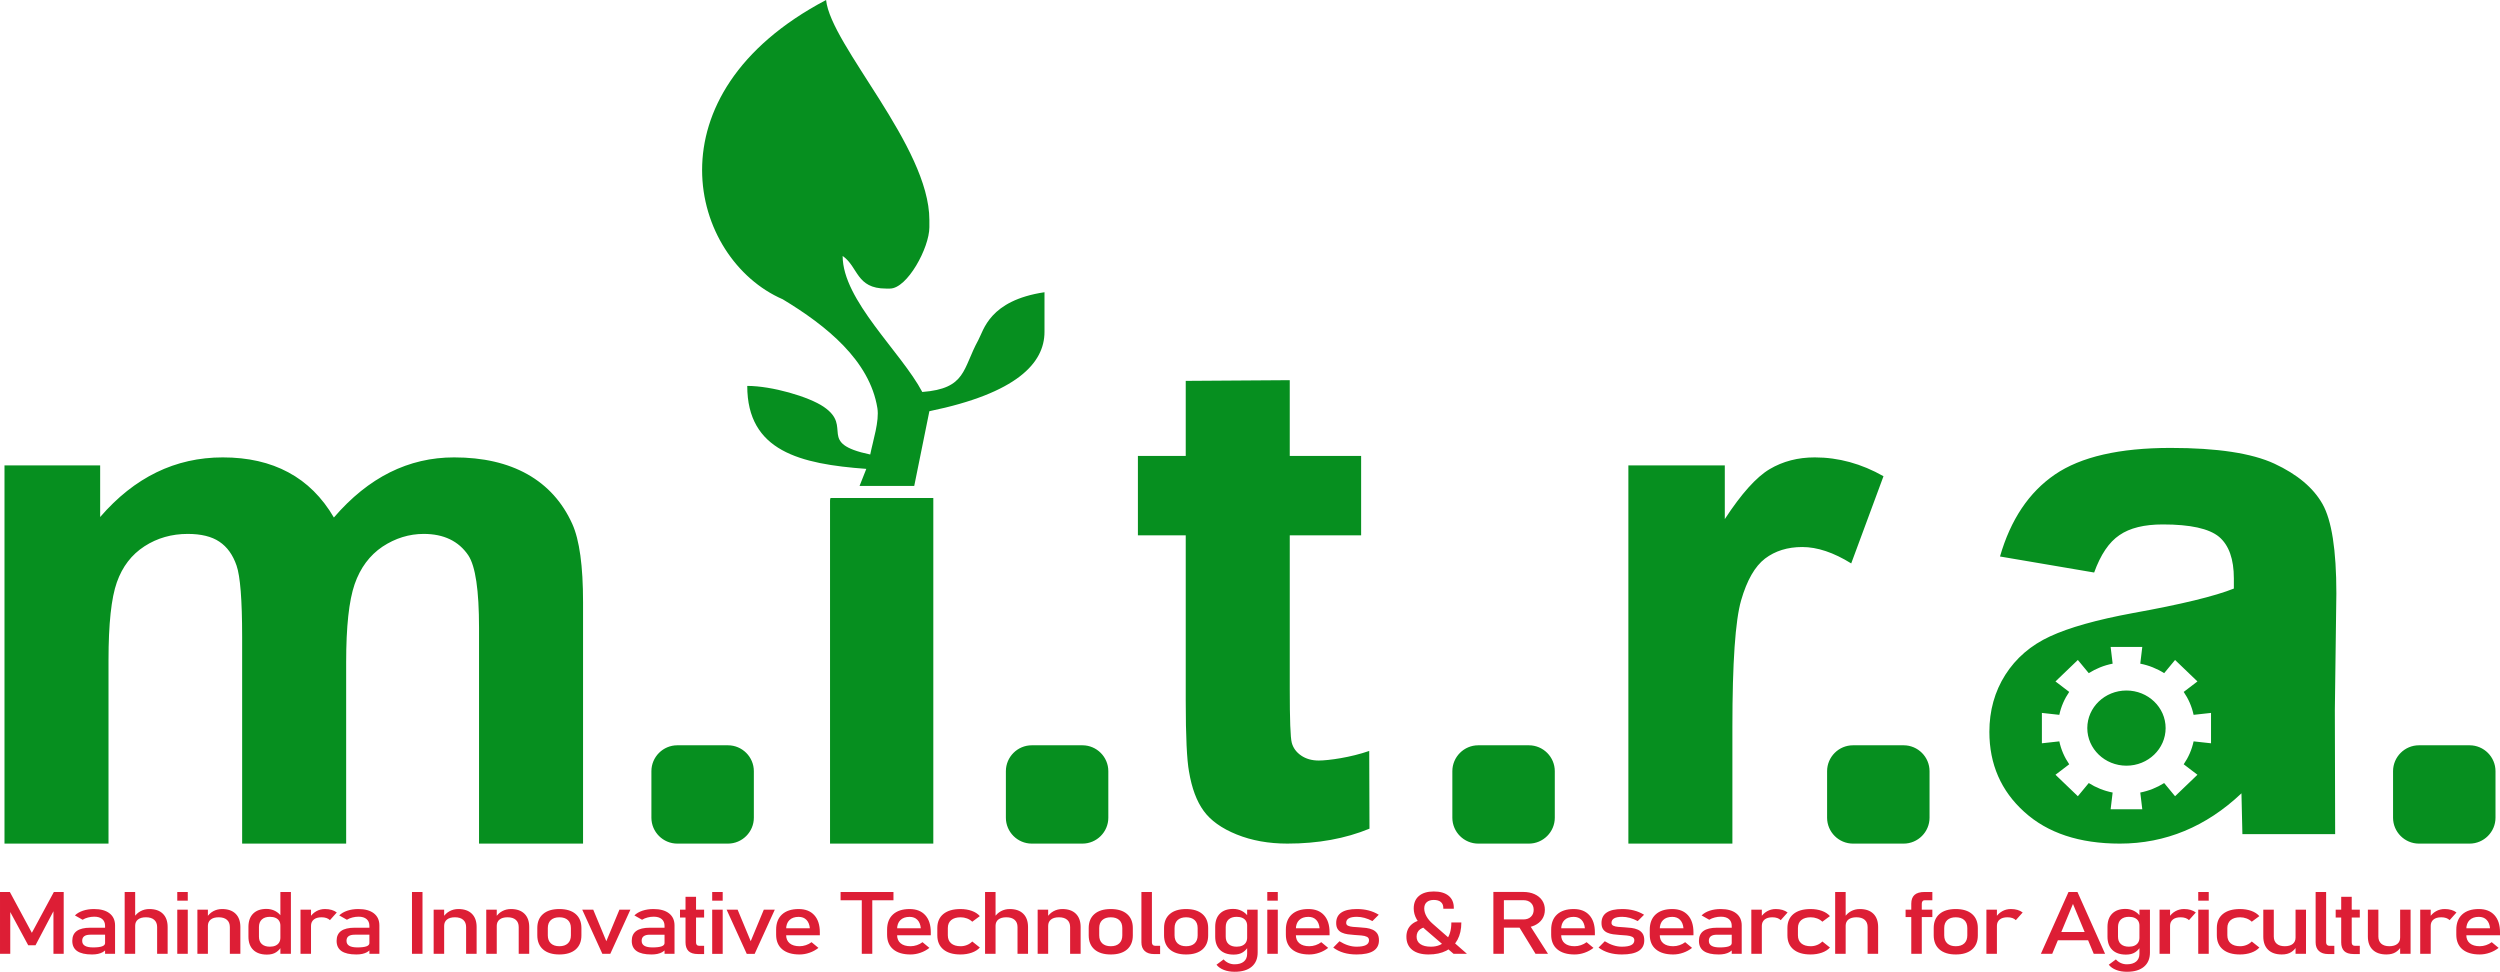 <?xml version="1.0" encoding="UTF-8"?>
<!DOCTYPE svg PUBLIC "-//W3C//DTD SVG 1.1//EN" "http://www.w3.org/Graphics/SVG/1.1/DTD/svg11.dtd">
<!-- Creator: CorelDRAW -->
<svg xmlns="http://www.w3.org/2000/svg" xml:space="preserve" width="528.31mm" height="205.36mm" version="1.1" style="shape-rendering:geometricPrecision; text-rendering:geometricPrecision; image-rendering:optimizeQuality; fill-rule:evenodd; clip-rule:evenodd"
viewBox="0 0 388407.39 150978.25"
 xmlns:xlink="http://www.w3.org/1999/xlink"
 xmlns:xodm="http://www.corel.com/coreldraw/odm/2003">
 <defs>
  <style type="text/css">
   <![CDATA[
    .fil0 {fill:#068F1F}
    .fil1 {fill:#DD1E35;fill-rule:nonzero}
   ]]>
  </style>
 </defs>
 <g id="Layer_x0020_1">
  <path class="fil0" d="M135204.21 70614.79c-8451.87,-1777.17 -2572.28,-4234.09 -7226.6,-7409.15 -2327.68,-1588.52 -8084.49,-3250.71 -11882.03,-3250.71 0,10130.37 8207.27,12134.42 18497.55,12889.9l-1050.22 2654.4 8495.98 0 2352.23 -11613.76c13597.59,-2796.88 17885.43,-7484.8 17885.43,-12324.03l0 -6160.58c-8575.75,1284.96 -9433.56,5896.28 -10289.25,7446.5 -2450.53,4460.02 -1838.41,7522.15 -8697.57,8051.63 -3308.35,-6237.19 -12372.33,-14251.47 -12372.33,-21131.06 2449.5,1701.45 2083.01,5065.15 6736.31,5065.15l613.15 0c2694.17,0 6124.26,-6350.11 6124.26,-9526.2l0 -1133.66c0,-11417.32 -15311.1,-27104.02 -16047.09,-34173.22 -27928.02,14705.3 -21190.69,40221.76 -6736.31,46497.25 6781.37,4089.63 13517.68,9513.4 14708.17,16911.75 324.44,2013.9 -690.93,5067.14 -1111.68,7205.8zm240610.52 45175.46l7871.29 0c2212.4,0 4022.36,1810.11 4022.36,4022.43l0 7230.2c0,2212.4 -1809.96,4022.51 -4022.36,4022.51l-7871.29 0c-2212.4,0 -4022.36,-1810.11 -4022.36,-4022.51l0 -7230.2c0,-2212.33 1809.96,-4022.43 4022.36,-4022.43zm-87928.76 0l7871.36 0c2212.4,0 4022.36,1810.11 4022.36,4022.43l0 7230.2c0,2212.4 -1809.96,4022.51 -4022.36,4022.51l-7871.36 0c-2212.4,0 -4022.36,-1810.11 -4022.36,-4022.51l0 -7230.2c0,-2212.33 1809.96,-4022.43 4022.36,-4022.43zm37467.38 -26841.19l-14627.37 -2490.38c1652.11,-5736.16 4502.88,-9982.01 8532.81,-12736.61 4030.96,-2754.6 10027.23,-4131.9 17970.42,-4131.9 7215.35,0 12602.59,811.43 16141.2,2453.03 3519.2,1641.53 6015.75,3716.37 7450.83,6244.98 1436.12,2528.68 2162.92,7151.83 2162.92,13906.67l-235.48 18114.22 47.13 19284.2 -14410.34 0 -146.38 -6340.33c-2752.47,2604.33 -5701.46,4548.46 -8848.06,5850.11 -3144.47,1301.65 -6487.59,1961.85 -10045.68,1961.85 -6272.62,0 -11226.83,-1641.6 -14844.32,-4924.73 -3617.42,-3264.45 -5426.13,-7415.03 -5426.13,-12434.97 0,-3301.8 825.03,-6263.73 2477.14,-8868.06 1651.08,-2584.63 3952.15,-4584.78 6940.03,-5963.04 2968.47,-1377.3 7255.35,-2584.7 12858.58,-3622.05 7549.06,-1358.63 12799.18,-2641.68 15708.24,-3811.65l0 -1565.95c0,-3019.86 -766.73,-5170.28 -2300.04,-6472.89 -1552.86,-1283.05 -4462.96,-1924.5 -8729.33,-1924.5 -2889.66,0 -5131.32,547.2 -6743.51,1661.16 -1631.6,1094.4 -2929.58,3037.58 -3932.67,5810.85zm-1064.55 24170.62c0,-3225.2 2723.8,-5839.3 6084.27,-5839.3 3360.54,0 6085.37,2614.11 6085.37,5839.3 0,3225.12 -2724.83,5840.26 -6085.37,5840.26 -3360.47,0 -6084.27,-2615.14 -6084.27,-5840.26zm227.25 8535.9c1109.55,702.4 2363.48,1211.3 3710.57,1476.55l-311.21 2597.42 4916.35 0 -311.13 -2597.42c1347.08,-265.26 2600.95,-774.15 3710.57,-1476.55l1695.05 2049.26 3476.19 -3336.14 -2135.21 -1626.9c731.88,-1064.85 1262.1,-2268.28 1538.45,-3561.1l2706.37 298.63 0 -4718.36 -2707.4 298.63c-275.33,-1292.83 -805.55,-2496.26 -1537.42,-3561.18l2135.21 -1626.82 -3476.19 -3336.21 -1695.05 2049.26c-1108.59,-702.4 -2363.48,-1212.25 -3710.57,-1476.48l311.13 -2598.45 -4916.35 0 311.21 2598.45c-1347.08,264.23 -2601.02,774.08 -3710.57,1476.48l-1695.12 -2049.26 -3476.19 3336.21 2134.25 1626.82c-731.88,1064.92 -1262.1,2268.35 -1537.5,3561.18l-2707.4 -298.63 0 4718.36 2707.4 -298.63c275.4,1292.83 806.65,2496.26 1538.53,3561.1l-2135.28 1626.9 3476.19 3336.14 1695.12 -2049.26zm-55365.45 9409.08l-16160.83 0 0 -58757.02 14981.22 0 0 8339.97c2575.51,-3943.62 4895.47,-6528.62 6959.8,-7755.06 2064.33,-1226.44 4403.92,-1830.25 7018.76,-1830.25 3696.16,0 7254.69,981.18 10675.59,2924.65l-5013.39 13547.67c-2732.77,-1698.14 -5269.02,-2547.28 -7608.61,-2547.28 -2280.55,0 -4207.33,603.81 -5780.12,1792.54 -1572.86,1207.62 -2811.43,3358.63 -3715.79,6490.83 -904.43,3132.19 -1356.64,9698.52 -1356.64,19680.02l0 18113.93zm-39486.28 -15274.41l7871.29 0c2212.47,0 4022.43,1810.11 4022.43,4022.43l0 7230.2c0,2212.4 -1809.96,4022.51 -4022.43,4022.51l-7871.29 0c-2212.4,0 -4022.36,-1810.11 -4022.36,-4022.51l0 -7230.2c0,-2212.33 1809.96,-4022.43 4022.36,-4022.43zm-18194.28 -44955.41l0 12340.72 -11088.69 0 0 23793.4c0,4830.4 98.22,7641.98 315.25,8434.74 216,792.83 687.84,1452.95 1454.57,1981.48 747.17,508.9 1652.04,773.12 2732.99,773.12 1513.9,0 4993.18,-490.22 7843.87,-1490.3l39.92 12076.49c-3755.56,1547.28 -8001.49,2320.4 -12759.19,2320.4 -2910.17,0 -5525.45,-471.55 -7864.38,-1414.65 -2339.96,-944.05 -4050.44,-2170.05 -5132.35,-3661.31 -1100.43,-1508.97 -1847.6,-3527.8 -2280.63,-6094.78 -333.7,-1810.47 -510.73,-5471.86 -510.73,-10999.73l0 -25718.86 -7431.43 0 0 -12340.72 7431.43 0 0 -11660.89 16160.68 -109.03 0 11769.92 11088.69 0zm-51170.32 44955.41l7871.29 0c2212.4,0 4022.36,1810.11 4022.36,4022.43l0 7230.2c0,2212.4 -1809.96,4022.51 -4022.36,4022.51l-7871.29 0c-2212.4,0 -4022.36,-1810.11 -4022.36,-4022.51l0 -7230.2c0,-2212.33 1809.96,-4022.43 4022.36,-4022.43zm-55072.33 0l7871.29 0c2212.4,0 4022.36,1810.11 4022.36,4022.43l0 7230.2c0,2212.4 -1809.96,4022.51 -4022.36,4022.51l-7871.29 0c-2212.4,0 -4022.43,-1810.11 -4022.43,-4022.51l0 -7230.2c0,-2212.33 1810.03,-4022.43 4022.43,-4022.43zm-104528.71 -43482.61l14863.22 0 0 8019.13c5327.98,-6169.99 11678.31,-9264.47 19050.92,-9264.47 3912.45,0 7313.65,773.56 10184.12,2320.84 2890.1,1547.2 5249.31,3886.94 7077.73,7019.13 2693.51,-3132.19 5603.23,-5471.93 8709.55,-7019.13 3106.39,-1547.28 6428.92,-2320.84 9967.82,-2320.84 4482.59,0 8277.04,867.96 11403.06,2622.71 3106.32,1754.82 5426.2,4320.92 6959.73,7717.34 1120.65,2490.6 1671.16,6547.36 1671.16,12151.41l0 37510.9 -16160.9 0 0 -33529.64c0,-5830.41 -550.44,-9585.31 -1671.08,-11264.55 -1494.12,-2207.7 -3814.08,-3320.92 -6920.47,-3320.92 -2260.92,0 -4403.92,660.42 -6409.22,1981.18 -1985.74,1339.73 -3440.61,3283.2 -4325.33,5830.41 -884.73,2566.17 -1317.24,6604.05 -1317.24,12132.58l0 28170.93 -16160.83 0 0 -32152.19c0,-5698.37 -294.96,-9396.66 -865.1,-11038.18 -570.14,-1660.42 -1454.86,-2905.76 -2673.8,-3717.11 -1199.24,-811.35 -2850.76,-1207.62 -4915.1,-1207.62 -2496.84,0 -4738.14,641.52 -6723.88,1924.57 -2005.3,1301.94 -3420.9,3151.09 -4285.92,5585.15 -865.02,2434.06 -1297.61,6471.93 -1297.61,12094.8l0 28510.58 -16160.83 0 0 -58757.02zm128258.52 5477.59l0 53279.65 16046.06 0 0 -53698.12 -15970.34 0c-49.11,134.54 -75.72,274.08 -75.72,418.47z"/>
  <path class="fil1" d="M4949.8 144926.33l3419.14 -6345.11 1527.72 0 0 9609.05 -1593.37 0 0 -7195.5 82.05 421.78 -2867.16 5438.41 -1136.89 0 -2867.16 -5305.26 79.33 -554.92 0 7195.5 -1593.45 0 0 -9609.05 1530.51 0 3419.29 6345.11zm343058.06 3363.19c-1142.41,0 -2025.15,-259.37 -2653.81,-780.48 -625.94,-518.75 -940.23,-1251.88 -940.23,-2199.24l0 -1130.06c0,-938.32 314.29,-1664.69 940.23,-2178.95 628.66,-512.06 1511.4,-769.15 2653.81,-769.15 653.21,0 1238.13,94.69 1762.91,284.15 522.06,189.53 940.23,460.15 1249.08,812.09l-1178.07 872.89c-229.53,-221 -500.07,-390.24 -817.16,-509.78 -314.37,-117.26 -644.98,-178.14 -992.14,-178.14 -628.59,0 -1117.85,146.6 -1465.01,437.58 -347.01,290.99 -519.26,699.24 -519.26,1229.31l0 1130.06c0,541.39 172.25,958.68 519.26,1254.16 347.16,295.47 836.42,444.35 1465.01,444.35 347.16,0 677.77,-65.43 992.14,-191.74 317.09,-128.58 587.64,-309 817.16,-543.6l1178.07 938.32c-308.85,345.17 -727.03,609.03 -1254.6,796.28 -524.78,187.18 -1109.55,281.94 -1757.39,281.94zm8636.55 -99.25l0 -6859.38 1623.37 0 0 6859.38 -1623.37 0zm-3380.98 -6859.38l0 4170.65c0,480.45 150.42,850.39 445.52,1112.05 295.18,261.65 713.35,394.72 1254.52,394.72 538.45,0 953.91,-119.54 1243.57,-354.14 292.46,-236.8 437.36,-568.45 437.36,-994.71l112.04 1434.57c-150.35,306.79 -412.73,584.18 -784.45,827.82 -374.43,245.85 -863.7,367.67 -1465.01,367.67 -918.32,0 -1628.96,-243.64 -2126.38,-730.85 -500.15,-487.21 -748.86,-1172.92 -748.86,-2057.13l0 -4170.65 1631.68 0zm8130.81 -2749.68l0 7838.35c0,162.4 46.46,290.99 133.95,383.47 87.41,92.49 210.41,137.63 371.64,137.63l768.12 0 0 1283.42 -959.42 0c-614.98,0 -1093.22,-160.12 -1434.87,-475.96 -341.64,-318.04 -511.18,-764.6 -511.18,-1342.09l0 -7824.82 1631.75 0zm4287.98 9642.87c-683.28,0 -1177.99,-157.84 -1486.77,-469.12 -306.21,-313.56 -459.27,-762.46 -459.27,-1348.92l0 -7071.4 1634.47 0 0 7084.93c0,162.4 38.23,290.99 117.56,383.47 81.9,92.49 199.53,137.63 352.52,137.63l784.37 0 0 1283.42 -942.88 0zm-2804.23 -5677.41l0 -1215.78 3747.11 0 0 1215.78 -3747.11 0zm10013.99 5643.6l0 -6859.38 1623.44 0 0 6859.38 -1623.44 0zm-3380.98 -6859.38l0 4170.65c0,480.45 150.42,850.39 445.52,1112.05 295.25,261.65 713.35,394.72 1254.52,394.72 538.45,0 953.91,-119.54 1243.57,-354.14 292.46,-236.8 437.36,-568.45 437.36,-994.71l112.04 1434.57c-150.35,306.79 -412.73,584.18 -784.45,827.82 -374.43,245.85 -863.7,367.67 -1464.94,367.67 -918.4,0 -1628.96,-243.64 -2126.38,-730.85 -500.22,-487.21 -748.94,-1172.92 -748.94,-2057.13l0 -4170.65 1631.68 0zm6499.13 6859.38l0 -6859.38 1631.68 0 0 6859.38 -1631.68 0zm4572.57 -5233.07c-144.91,-146.67 -328.04,-257.17 -546.61,-331.57 -218.72,-74.47 -470.08,-112.78 -759.89,-112.78 -516.47,0 -918.25,119.54 -1205.27,354.07 -284.3,236.88 -429.13,563.96 -429.13,981.26l-166.67 -1321.79c251.36,-403.77 579.4,-721.81 989.34,-951.92 407.29,-227.83 858.18,-342.82 1347.45,-342.82 379.95,0 724.23,45.07 1030.44,135.27 306.06,90.28 573.96,223.35 803.49,399.28l-1063.16 1191zm4678.81 5332.32c-1158.88,0 -2055.36,-266.14 -2692.11,-800.77 -634.1,-532.35 -951.11,-1290.18 -951.11,-2271.44l0 -773.64c0,-1021.84 306.06,-1813.56 915.53,-2372.97 612.19,-559.4 1473.17,-839.07 2582.79,-839.07 1046.76,0 1855.83,318.04 2429.8,951.85 573.96,633.81 860.98,1524.85 860.98,2670.72l0 448.83 -5605.73 0 0 -1084.99 4053.31 0c-49.26,-554.85 -224.16,-987.95 -524.78,-1301.5 -300.69,-313.48 -705.19,-469.12 -1213.57,-469.12 -612.19,0 -1090.43,166.89 -1432.22,503.02 -341.57,333.78 -513.82,807.53 -513.82,1421.04l0 870.68c0,568.37 183.21,1006.03 549.41,1308.27 366.27,304.51 880.09,457.87 1541.54,457.87 330.69,0 658.65,-56.39 983.9,-166.89 325.25,-108.29 617.7,-263.93 874.65,-462.43l1071.39 886.49c-409.94,324.81 -871.93,577.42 -1385.76,755.63 -511.1,178.21 -1027.65,268.42 -1544.19,268.42zm-188372.55 -8359.38l0 -1348.92 1631.75 0 0 1348.92 -1631.75 0zm0 8260.13l0 -6859.38 1631.75 0 0 6859.38 -1631.75 0zm6529.28 99.25c-1158.88,0 -2055.36,-266.14 -2692.11,-800.77 -634.1,-532.35 -951.19,-1290.18 -951.19,-2271.44l0 -773.64c0,-1021.84 306.13,-1813.56 915.6,-2372.97 612.19,-559.4 1473.17,-839.07 2582.79,-839.07 1046.76,0 1855.83,318.04 2429.8,951.85 573.96,633.81 860.98,1524.85 860.98,2670.72l0 448.83 -5605.73 0 0 -1084.99 4053.31 0c-49.26,-554.85 -224.16,-987.95 -524.78,-1301.5 -300.69,-313.48 -705.19,-469.12 -1213.57,-469.12 -612.19,0 -1090.5,166.89 -1432.22,503.02 -341.57,333.78 -513.82,807.53 -513.82,1421.04l0 870.68c0,568.37 183.21,1006.03 549.41,1308.27 366.27,304.51 880.09,457.87 1541.54,457.87 330.69,0 658.65,-56.39 983.9,-166.89 325.25,-108.29 617.7,-263.93 874.65,-462.43l1071.39 886.49c-410.01,324.81 -871.93,577.42 -1385.76,755.63 -511.1,178.21 -1027.65,268.42 -1544.19,268.42zm7338.13 0c-737.91,0 -1404.8,-90.21 -2006.11,-268.42 -601.31,-178.21 -1137.04,-444.35 -1612.56,-803.05l967.51 -983.46c453.68,282.02 901.93,494.05 1341.94,633.88 440.08,142.11 877.37,212.03 1309.22,212.03 644.98,0 1131.53,-83.44 1453.98,-248.13 322.53,-164.68 483.83,-412.81 483.83,-744.38 0,-254.89 -109.4,-435.3 -325.25,-541.32 -215.92,-106.01 -497.43,-175.93 -847.3,-207.54 -349.88,-33.82 -724.23,-60.87 -1126.01,-83.44 -336.2,-22.57 -669.61,-56.39 -1000.3,-101.53 -330.76,-47.35 -634.17,-130.79 -904.72,-252.61 -273.34,-119.54 -489.27,-300.03 -653.21,-536.83 -161.3,-239.08 -243.2,-557.2 -243.2,-958.68 0,-726.29 267.76,-1272.17 808.93,-1633.07 538.38,-360.9 1342.01,-541.32 2407.89,-541.32 653.21,0 1257.32,72.12 1817.53,218.79 563.08,144.32 1087.78,367.67 1579.77,667.62l-986.62 983.46c-415.45,-221 -825.47,-385.68 -1227.25,-496.25 -404.5,-108.22 -798.05,-164.61 -1183.43,-164.61 -554.77,0 -970.23,78.96 -1249.01,234.6 -276.06,157.84 -415.38,392.44 -415.38,703.72 0,207.54 95.57,356.42 289.66,446.63 191.3,90.21 445.52,148.88 759.82,175.93 314.29,24.85 653.21,49.63 1016.69,72.2 347.16,18.01 696.96,49.63 1052.27,94.69 355.32,47.42 683.28,135.35 981.18,268.49 297.97,133.07 538.38,327.01 721.59,588.66 180.34,259.45 270.62,613.59 270.62,1062.42 0,737.61 -289.81,1287.98 -869.21,1653.36 -576.68,365.46 -1448.54,548.16 -2612.86,548.16zm-194431.6 -99.25l0 -4348.86c0,-448.91 -147.63,-798.49 -437.36,-1046.61 -292.38,-248.13 -702.4,-374.43 -1238.13,-374.43 -325.25,0 -647.7,40.58 -964.71,124.03 -317.09,81.24 -601.31,198.5 -852.74,351.86l-1191.67 -674.39c314.29,-311.28 729.67,-554.92 1243.5,-728.57 516.62,-173.72 1087.93,-261.65 1719.24,-261.65 1041.25,0 1844.88,223.28 2416.05,667.62 571.24,444.35 858.26,1073.67 858.26,1883.48l0 4407.52 -1552.42 0zm-2036.18 99.25c-1019.56,0 -1782.1,-173.65 -2293.12,-523.31 -508.38,-347.38 -765.33,-879.73 -765.33,-1596.98 0,-683.5 235.11,-1193.28 702.4,-1531.62 467.43,-336.05 1167.11,-505.22 2101.83,-505.22l2361.5 0 112.04 1084.92 -2465.38 0c-423.54,0 -740.63,76.68 -953.76,234.6 -213.28,155.64 -319.81,394.72 -319.81,717.32 0,347.38 142.04,604.47 423.54,771.43 284.3,169.17 707.99,252.61 1273.71,252.61 617.7,0 1082.34,-56.39 1393.92,-166.89 308.78,-108.29 464.64,-282.02 464.64,-514.34l166.74 965.45c-144.91,184.97 -322.6,336.05 -535.73,455.6 -213.2,117.34 -459.12,207.54 -732.47,266.21 -276.06,60.87 -587.64,90.21 -934.72,90.21zm5080.52 -99.25l0 -9609.05 1631.75 0 0 9609.05 -1631.75 0zm5042.65 0l0 -4157.12c0,-485 -150.27,-859.43 -450.89,-1123.37 -300.69,-263.86 -729.75,-396.93 -1284.59,-396.93 -535.73,0 -945.67,114.98 -1238.13,345.1 -289.66,227.83 -437.29,552.64 -437.29,969.93l-166.67 -1321.87c256.87,-403.69 590.36,-717.25 1005.74,-940.6 412.66,-223.28 869.14,-333.78 1372.01,-333.78 902,0 1598.96,243.57 2093.59,730.78 494.71,487.21 740.78,1175.2 740.78,2063.97l0 4163.88 -1634.54 0zm3129.11 -8260.13l0 -1348.92 1631.75 0 0 1348.92 -1631.75 0zm0 8260.13l0 -6859.38 1631.75 0 0 6859.38 -1631.75 0zm3126.46 0l0 -6859.38 1631.68 0 0 6859.38 -1631.68 0zm5042.65 0l0 -4157.12c0,-485 -150.27,-859.43 -450.96,-1123.37 -300.62,-263.86 -729.75,-396.93 -1284.52,-396.93 -535.73,0 -945.75,117.26 -1238.13,351.86 -289.74,232.32 -437.36,561.61 -437.36,983.46l-166.67 -1321.79c256.95,-412.81 590.36,-733.13 1005.74,-958.68 412.73,-223.28 869.21,-336.05 1372.08,-336.05 901.93,0 1598.89,243.57 2093.59,730.78 494.63,487.21 740.7,1175.2 740.7,2063.97l0 4163.88 -1634.47 0zm7852.03 0l0 -9609.05 1634.4 0 0 9609.05 -1634.4 0zm-2088.15 119.54c-918.32,0 -1628.96,-243.57 -2126.38,-730.85 -500.07,-487.21 -748.86,-1172.92 -748.86,-2059.41l0 -1511.25c0,-890.97 243.2,-1578.96 732.47,-2066.17 489.27,-487.21 1175.27,-730.85 2060.81,-730.85 491.91,0 942.95,106.01 1350.17,318.12 407.29,212.03 737.91,507.5 989.42,890.97l-169.46 1400.75c0,-288.78 -62.86,-539.11 -191.3,-746.66 -128.51,-205.26 -314.29,-363.18 -557.57,-471.4 -243.35,-108.29 -535.8,-162.4 -882.81,-162.4 -541.17,0 -956.7,139.83 -1254.6,417.29 -295.1,277.46 -442.73,667.62 -442.73,1168.43l0 1493.17c0,498.53 147.63,884.28 442.73,1154.91 297.9,270.7 713.43,406.04 1254.6,406.04 347.01,0 639.47,-56.39 882.81,-169.17 243.27,-112.78 429.06,-272.98 557.57,-485 128.44,-212.03 191.3,-464.64 191.3,-760.11l111.97 1445.82c-147.48,309.07 -407.15,586.53 -770.7,830.1 -366.2,245.85 -844.51,367.67 -1429.43,367.67zm5214.54 -119.54l0 -6859.38 1631.68 0 0 6859.38 -1631.68 0zm4572.57 -5233.07c-144.91,-146.67 -328.04,-257.17 -546.61,-331.57 -218.72,-74.47 -470.08,-112.78 -759.89,-112.78 -516.47,0 -918.25,119.54 -1205.27,354.07 -284.3,236.88 -429.13,563.96 -429.13,981.26l-166.67 -1321.79c251.36,-403.77 579.4,-721.81 989.34,-951.92 407.29,-227.83 858.26,-342.82 1347.45,-342.82 379.95,0 724.23,45.07 1030.44,135.27 306.06,90.28 573.96,223.35 803.49,399.28l-1063.16 1191zm6130.07 5233.07l0 -4348.86c0,-448.91 -147.63,-798.49 -437.29,-1046.61 -292.46,-248.13 -702.4,-374.43 -1238.2,-374.43 -325.17,0 -647.7,40.58 -964.71,124.03 -317.09,81.24 -601.31,198.5 -852.67,351.86l-1191.67 -674.39c314.29,-311.28 729.67,-554.92 1243.5,-728.57 516.54,-173.72 1087.86,-261.65 1719.16,-261.65 1041.32,0 1844.88,223.28 2416.12,667.62 571.17,444.35 858.18,1073.67 858.18,1883.48l0 4407.52 -1552.42 0zm-2036.18 99.25c-1019.48,0 -1782.1,-173.65 -2293.12,-523.31 -508.38,-347.38 -765.33,-879.73 -765.33,-1596.98 0,-683.5 235.11,-1193.28 702.47,-1531.62 467.36,-336.05 1167.04,-505.22 2101.76,-505.22l2361.5 0 112.04 1084.92 -2465.31 0c-423.62,0 -740.63,76.68 -953.83,234.6 -213.28,155.64 -319.81,394.72 -319.81,717.32 0,347.38 142.11,604.47 423.62,771.43 284.22,169.17 707.91,252.61 1273.64,252.61 617.7,0 1082.42,-56.39 1393.92,-166.89 308.85,-108.29 464.64,-282.02 464.64,-514.34l166.74 965.45c-144.91,184.97 -322.53,336.05 -535.73,455.6 -213.13,117.34 -459.12,207.54 -732.39,266.21 -276.06,60.87 -587.71,90.21 -934.79,90.21zm10286.9 -9708.3l0 9609.05 -1634.4 0 0 -9609.05 1634.4 0zm1732.47 9609.05l0 -6859.38 1631.68 0 0 6859.38 -1631.68 0zm5042.65 0l0 -4157.12c0,-485 -150.27,-859.43 -450.96,-1123.37 -300.62,-263.86 -729.75,-396.93 -1284.52,-396.93 -535.8,0 -945.75,117.26 -1238.2,351.86 -289.66,232.32 -437.29,561.61 -437.29,983.46l-166.67 -1321.79c256.95,-412.81 590.36,-733.13 1005.74,-958.68 412.73,-223.28 869.14,-336.05 1372.01,-336.05 902,0 1598.96,243.57 2093.67,730.78 494.63,487.21 740.7,1175.2 740.7,2063.97l0 4163.88 -1634.47 0zm3129.11 0l0 -6859.38 1631.68 0 0 6859.38 -1631.68 0zm5042.65 0l0 -4157.12c0,-485 -150.27,-859.43 -450.96,-1123.37 -300.62,-263.86 -729.75,-396.93 -1284.52,-396.93 -535.73,0 -945.75,117.26 -1238.2,351.86 -289.66,232.32 -437.29,561.61 -437.29,983.46l-166.67 -1321.79c256.95,-412.81 590.36,-733.13 1005.74,-958.68 412.73,-223.28 869.21,-336.05 1372.08,-336.05 901.93,0 1598.89,243.57 2093.59,730.78 494.63,487.21 740.7,1175.2 740.7,2063.97l0 4163.88 -1634.47 0zm6316 99.25c-1090.58,0 -1932.37,-261.65 -2530.88,-782.68 -598.59,-523.31 -896.49,-1256.44 -896.49,-2203.8l0 -1116.53c0,-938.32 297.9,-1666.89 896.49,-2181.23 598.52,-516.54 1440.31,-773.64 2530.88,-773.64 1087.78,0 1932.29,257.1 2530.81,773.64 595.87,514.34 896.49,1242.91 896.49,2181.23l0 1136.82c0,940.6 -300.62,1671.45 -896.49,2190.27 -598.52,516.54 -1443.03,775.92 -2530.81,775.92zm0 -1281.21c571.17,0 1011.25,-148.88 1325.54,-444.35 311.57,-295.47 467.43,-708.28 467.43,-1240.63l0 -1136.82c0,-534.63 -155.86,-945.08 -467.43,-1236.07 -314.29,-290.99 -754.38,-437.58 -1325.54,-437.58 -565.8,0 -1005.81,146.6 -1322.9,437.58 -314.29,290.99 -470.08,701.44 -470.08,1236.07l0 1136.82c0,532.35 155.79,945.16 470.08,1240.63 317.09,295.47 757.1,444.35 1322.9,444.35zm7297.18 -780.48l2033.46 -4896.94 1705.49 0 -3124.03 6859.38 -1232.62 0 -3124.03 -6859.38 1708.21 0 2033.53 4896.94zm9043.69 1962.44l0 -4348.86c0,-448.91 -147.63,-798.49 -437.36,-1046.61 -292.46,-248.13 -702.4,-374.43 -1238.13,-374.43 -325.25,0 -647.7,40.58 -964.71,124.03 -317.09,81.24 -601.31,198.5 -852.74,351.86l-1191.67 -674.39c314.29,-311.28 729.67,-554.92 1243.5,-728.57 516.62,-173.72 1087.93,-261.65 1719.24,-261.65 1041.25,0 1844.88,223.28 2416.05,667.62 571.24,444.35 858.26,1073.67 858.26,1883.48l0 4407.52 -1552.42 0zm-2036.18 99.25c-1019.56,0 -1782.1,-173.65 -2293.12,-523.31 -508.38,-347.38 -765.33,-879.73 -765.33,-1596.98 0,-683.5 235.11,-1193.28 702.4,-1531.62 467.43,-336.05 1167.11,-505.22 2101.83,-505.22l2361.5 0 112.04 1084.92 -2465.38 0c-423.54,0 -740.63,76.68 -953.76,234.6 -213.28,155.64 -319.81,394.72 -319.81,717.32 0,347.38 142.04,604.47 423.54,771.43 284.3,169.17 707.99,252.61 1273.71,252.61 617.7,0 1082.34,-56.39 1393.84,-166.89 308.85,-108.29 464.71,-282.02 464.71,-514.34l166.74 965.45c-144.91,184.97 -322.6,336.05 -535.73,455.6 -213.2,117.34 -459.12,207.54 -732.47,266.21 -276.06,60.87 -587.64,90.21 -934.72,90.21zm7242.48 -65.43c-683.28,0 -1177.92,-157.84 -1486.77,-469.12 -306.21,-313.56 -459.27,-762.46 -459.27,-1348.92l0 -7071.4 1634.47 0 0 7084.93c0,162.4 38.23,290.99 117.56,383.47 81.9,92.49 199.53,137.63 352.6,137.63l784.3 0 0 1283.42 -942.88 0zm-2804.23 -5677.41l0 -1215.78 3747.11 0 0 1215.78 -3747.11 0zm5001.34 -2616.53l0 -1348.92 1631.68 0 0 1348.92 -1631.68 0zm0 8260.13l0 -6859.38 1631.68 0 0 6859.38 -1631.68 0zm5985.31 -1962.44l2033.46 -4896.94 1705.49 0 -3124.03 6859.38 -1232.62 0 -3123.96 -6859.38 1708.21 0 2033.46 4896.94zm7592.36 2061.69c-1158.88,0 -2055.36,-266.14 -2692.11,-800.77 -634.1,-532.35 -951.11,-1290.18 -951.11,-2271.44l0 -773.64c0,-1021.84 306.06,-1813.56 915.53,-2372.97 612.19,-559.4 1473.17,-839.07 2582.79,-839.07 1046.83,0 1855.83,318.04 2429.8,951.85 573.96,633.81 860.98,1524.85 860.98,2670.72l0 448.83 -5605.73 0 0 -1084.99 4053.31 0c-49.26,-554.85 -224.16,-987.95 -524.78,-1301.5 -300.69,-313.48 -705.19,-469.12 -1213.57,-469.12 -612.19,0 -1090.43,166.89 -1432.15,503.02 -341.64,333.78 -513.82,807.53 -513.82,1421.04l0 870.68c0,568.37 183.14,1006.03 549.33,1308.27 366.34,304.51 880.17,457.87 1541.54,457.87 330.69,0 658.73,-56.39 983.98,-166.89 325.17,-108.29 617.63,-263.93 874.58,-462.43l1071.39 886.49c-409.94,324.81 -871.93,577.42 -1385.76,755.63 -511.1,178.21 -1027.65,268.42 -1544.19,268.42zm9663.75 -99.25l0 -8821.81 1631.6 0 0 8821.81 -1631.6 0zm-3293.49 -8325.56l0 -1283.49 8215.8 0 0 1283.49 -8215.8 0zm10869.46 8424.81c-1158.88,0 -2055.36,-266.14 -2692.11,-800.77 -634.1,-532.35 -951.19,-1290.18 -951.19,-2271.44l0 -773.64c0,-1021.84 306.13,-1813.56 915.6,-2372.97 612.19,-559.4 1473.17,-839.07 2582.79,-839.07 1046.76,0 1855.83,318.04 2429.8,951.85 573.96,633.81 860.98,1524.85 860.98,2670.72l0 448.83 -5605.81 0 0 -1084.99 4053.38 0c-49.26,-554.85 -224.16,-987.95 -524.78,-1301.5 -300.69,-313.48 -705.19,-469.12 -1213.57,-469.12 -612.19,0 -1090.5,166.89 -1432.22,503.02 -341.64,333.78 -513.82,807.53 -513.82,1421.04l0 870.68c0,568.37 183.21,1006.03 549.41,1308.27 366.27,304.51 880.09,457.87 1541.54,457.87 330.69,0 658.65,-56.39 983.9,-166.89 325.25,-108.29 617.7,-263.93 874.65,-462.43l1071.39 886.49c-410.01,324.81 -871.93,577.42 -1385.76,755.63 -511.1,178.21 -1027.72,268.42 -1544.19,268.42zm7753.51 0c-1142.33,0 -2025.15,-259.37 -2653.81,-780.48 -625.94,-518.75 -940.16,-1251.88 -940.16,-2199.24l0 -1130.06c0,-938.32 314.22,-1664.69 940.16,-2178.95 628.66,-512.06 1511.47,-769.15 2653.81,-769.15 653.29,0 1238.2,94.69 1762.98,284.15 521.98,189.53 940.16,460.15 1249.01,812.09l-1178.07 872.89c-229.53,-221 -500.07,-390.24 -817.16,-509.78 -314.37,-117.26 -644.98,-178.14 -992.14,-178.14 -628.59,0 -1117.85,146.6 -1465.01,437.58 -347.01,290.99 -519.26,699.24 -519.26,1229.31l0 1130.06c0,541.39 172.25,958.68 519.26,1254.16 347.16,295.47 836.42,444.35 1465.01,444.35 347.16,0 677.77,-65.43 992.14,-191.74 317.09,-128.58 587.64,-309 817.16,-543.6l1178.07 938.32c-308.85,345.17 -727.03,609.03 -1254.6,796.28 -524.78,187.18 -1109.55,281.94 -1757.39,281.94zm3823.34 -99.25l0 -9609.05 1631.68 0 0 9609.05 -1631.68 0zm5042.65 0l0 -4157.12c0,-485 -150.27,-859.43 -450.96,-1123.37 -300.62,-263.86 -729.75,-396.93 -1284.52,-396.93 -535.73,0 -945.67,114.98 -1238.13,345.1 -289.74,227.83 -437.36,552.64 -437.36,969.93l-166.67 -1321.87c256.95,-403.69 590.36,-717.25 1005.74,-940.6 412.73,-223.28 869.21,-333.78 1372.08,-333.78 901.93,0 1598.89,243.57 2093.59,730.78 494.63,487.21 740.7,1175.2 740.7,2063.97l0 4163.88 -1634.47 0zm3129.11 0l0 -6859.38 1631.68 0 0 6859.38 -1631.68 0zm5042.65 0l0 -4157.12c0,-485 -150.27,-859.43 -450.96,-1123.37 -300.62,-263.86 -729.75,-396.93 -1284.52,-396.93 -535.73,0 -945.67,117.26 -1238.13,351.86 -289.74,232.32 -437.36,561.61 -437.36,983.46l-166.67 -1321.79c256.95,-412.81 590.36,-733.13 1005.74,-958.68 412.73,-223.28 869.21,-336.05 1372.08,-336.05 901.93,0 1598.89,243.57 2093.59,730.78 494.63,487.21 740.7,1175.2 740.7,2063.97l0 4163.88 -1634.47 0zm6316 99.25c-1090.5,0 -1932.37,-261.65 -2530.88,-782.68 -598.59,-523.31 -896.41,-1256.44 -896.41,-2203.8l0 -1116.53c0,-938.32 297.82,-1666.89 896.41,-2181.23 598.52,-516.54 1440.38,-773.64 2530.88,-773.64 1087.78,0 1932.29,257.1 2530.81,773.64 595.87,514.34 896.56,1242.91 896.56,2181.23l0 1136.82c0,940.6 -300.69,1671.45 -896.56,2190.27 -598.52,516.54 -1443.03,775.92 -2530.81,775.92zm0 -1281.21c571.24,0 1011.25,-148.88 1325.54,-444.35 311.65,-295.47 467.43,-708.28 467.43,-1240.63l0 -1136.82c0,-534.63 -155.79,-945.08 -467.43,-1236.07 -314.29,-290.99 -754.3,-437.58 -1325.54,-437.58 -565.73,0 -1005.81,146.6 -1322.82,437.58 -314.29,290.99 -470.15,701.44 -470.15,1236.07l0 1136.82c0,532.35 155.86,945.16 470.15,1240.63 317.01,295.47 757.1,444.35 1322.82,444.35zm6392.46 -8427.09l0 7838.35c0,162.4 46.46,290.99 133.95,383.47 87.41,92.49 210.41,137.63 371.64,137.63l768.12 0 0 1283.42 -959.42 0c-614.98,0 -1093.22,-160.12 -1434.87,-475.96 -341.64,-318.04 -511.18,-764.6 -511.18,-1342.09l0 -7824.82 1631.75 0zm5312.91 9708.3c-1090.5,0 -1932.37,-261.65 -2530.88,-782.68 -598.52,-523.31 -896.41,-1256.44 -896.41,-2203.8l0 -1116.53c0,-938.32 297.9,-1666.89 896.41,-2181.23 598.52,-516.54 1440.38,-773.64 2530.88,-773.64 1087.78,0 1932.29,257.1 2530.88,773.64 595.87,514.34 896.49,1242.91 896.49,2181.23l0 1136.82c0,940.6 -300.62,1671.45 -896.49,2190.27 -598.59,516.54 -1443.1,775.92 -2530.88,775.92zm0 -1281.21c571.24,0 1011.25,-148.88 1325.54,-444.35 311.65,-295.47 467.43,-708.28 467.43,-1240.63l0 -1136.82c0,-534.63 -155.79,-945.08 -467.43,-1236.07 -314.29,-290.99 -754.3,-437.58 -1325.54,-437.58 -565.73,0 -1005.81,146.6 -1322.82,437.58 -314.29,290.99 -470.08,701.44 -470.08,1236.07l0 1136.82c0,532.35 155.79,945.16 470.08,1240.63 317.01,295.47 757.1,444.35 1322.82,444.35zm7545.89 3969.94c-623.22,0 -1183.43,-94.77 -1675.42,-286.5 -494.71,-191.66 -877.37,-462.36 -1150.72,-809.74l1104.18 -825.54c215.92,241.29 470.15,428.54 765.33,561.61 297.9,130.86 606.75,198.5 931.92,198.5 625.94,0 1109.69,-142.11 1451.33,-426.34 341.64,-284.15 511.18,-685.71 511.18,-1206.74l0 -6852.61 1634.4 0 0 6654.11c0,951.85 -311.65,1689.46 -932,2210.56 -623.22,523.31 -1503.24,782.68 -2640.21,782.68zm-150.35 -2668.44c-918.4,0 -1628.96,-243.57 -2126.38,-730.85 -500.15,-487.21 -748.86,-1172.92 -748.86,-2059.41l0 -1511.25c0,-890.97 243.2,-1578.96 732.47,-2066.17 489.19,-487.21 1175.27,-730.85 2060.81,-730.85 491.91,0 942.95,106.01 1350.1,318.12 407.29,212.03 737.98,507.5 989.49,890.97l-169.46 1400.75c0,-288.78 -62.86,-539.11 -191.37,-746.66 -128.44,-205.26 -314.29,-363.18 -557.57,-471.4 -243.27,-108.29 -535.73,-162.4 -882.81,-162.4 -541.17,0 -956.63,139.83 -1254.52,417.29 -295.1,277.46 -442.73,667.62 -442.73,1168.43l0 1493.17c0,498.53 147.63,884.28 442.73,1154.91 297.9,270.7 713.35,406.04 1254.52,406.04 347.08,0 639.54,-56.39 882.81,-169.17 243.27,-112.78 429.13,-272.98 557.57,-485 128.51,-212.03 191.37,-464.64 191.37,-760.11l111.97 1445.82c-147.48,309.07 -407.22,586.53 -770.7,830.1 -366.27,245.85 -844.51,367.67 -1429.43,367.67zm34162.71 -119.54l-4435.9 -3818.79c-549.33,-475.96 -978.46,-985.74 -1292.83,-1531.62 -311.5,-543.6 -467.29,-1107.49 -467.29,-1693.95 0,-841.35 270.55,-1493.24 817.23,-1953.39 543.82,-460.15 1311.87,-690.27 2304.01,-690.27 989.34,0 1754.67,221.07 2295.84,665.42 541.17,442.14 811.72,1069.18 811.72,1878.99l0 133.07 -1631.68 0 0 -133.07c0,-392.52 -128.44,-694.75 -385.39,-909.06 -256.87,-214.23 -620.43,-320.25 -1090.5,-320.25 -467.43,0 -833.63,114.98 -1096.02,347.3 -262.39,230.11 -390.83,557.2 -390.83,981.26 0,387.96 112.04,789.44 338.92,1202.25 226.81,415.01 552.05,805.25 972.95,1170.64l5324.16 4671.46 -2074.41 0zm-3656.97 -4222.55c-664.17,0 -1177.99,135.35 -1541.47,410.53 -366.27,272.9 -549.33,658.65 -549.33,1154.91 0,489.41 194.02,870.68 579.4,1141.31 388.11,270.7 934.72,406.04 1637.12,406.04 1011.25,0 1792.98,-329.36 2347.75,-985.74 554.85,-656.38 833.63,-1581.17 833.63,-2774.45l1552.42 0c0,1053.38 -199.53,1948.91 -601.24,2688.73 -399.06,739.89 -978.54,1306.06 -1738.28,1696.3 -757.1,390.16 -1675.49,584.18 -2752.32,584.18 -1095.94,0 -1943.32,-241.36 -2544.49,-719.53 -598.66,-480.45 -899.21,-1159.39 -899.21,-2036.84 0,-787.24 262.32,-1418.84 787.09,-1890.24 527.5,-471.48 1265.41,-742.1 2213.8,-812.01l675.12 1136.82zm10549.28 157.92l0 -1281.21 3971.19 0c475.67,0 858.26,-137.63 1145.28,-410.53 289.66,-272.98 431.85,-633.88 431.85,-1082.71 0,-448.91 -142.19,-812.09 -431.85,-1084.99 -287.02,-272.9 -669.61,-408.25 -1145.28,-408.25l-3971.19 0 0 -1283.49 3908.41 0c677.84,0 1270.92,117.34 1776.58,347.38 508.31,232.32 901.85,554.92 1180.71,967.65 281.5,415.09 420.9,902.3 420.9,1461.7 0,554.85 -142.19,1039.85 -423.69,1457.14 -284.22,415.01 -677.84,739.82 -1180.71,969.93 -505.59,232.32 -1095.94,347.38 -1773.79,347.38l-3908.41 0zm-713.35 4064.63l0 -9615.82 1634.4 0 0 9615.82 -1634.4 0zm6551.41 0l-2667.63 -4362.38 1626.24 -302.31 2979.13 4664.69 -1937.73 0zm6072.73 99.25c-1158.88,0 -2055.44,-266.14 -2692.18,-800.77 -634.1,-532.35 -951.11,-1290.18 -951.11,-2271.44l0 -773.64c0,-1021.84 306.06,-1813.56 915.6,-2372.97 612.12,-559.4 1473.1,-839.07 2582.71,-839.07 1046.83,0 1855.83,318.04 2429.8,951.85 573.96,633.81 860.98,1524.85 860.98,2670.72l0 448.83 -5605.73 0 0 -1084.99 4053.31 0c-49.26,-554.85 -224.16,-987.95 -524.78,-1301.5 -300.69,-313.48 -705.19,-469.12 -1213.57,-469.12 -612.19,0 -1090.43,166.89 -1432.15,503.02 -341.64,333.78 -513.82,807.53 -513.82,1421.04l0 870.68c0,568.37 183.14,1006.03 549.33,1308.27 366.34,304.51 880.17,457.87 1541.62,457.87 330.61,0 658.65,-56.39 983.9,-166.89 325.25,-108.29 617.63,-263.93 874.58,-462.43l1071.39 886.49c-409.94,324.81 -871.93,577.42 -1385.76,755.63 -511.1,178.21 -1027.65,268.42 -1544.12,268.42zm7338.13 0c-737.98,0 -1404.87,-90.21 -2006.18,-268.42 -601.31,-178.21 -1137.04,-444.35 -1612.56,-803.05l967.51 -983.46c453.76,282.02 902,494.05 1341.94,633.88 440.08,142.11 877.37,212.03 1309.3,212.03 644.91,0 1131.45,-83.44 1453.98,-248.13 322.45,-164.68 483.75,-412.81 483.75,-744.38 0,-254.89 -109.32,-435.3 -325.17,-541.32 -216,-106.01 -497.5,-175.93 -847.38,-207.54 -349.8,-33.82 -724.23,-60.87 -1126.01,-83.44 -336.2,-22.57 -669.61,-56.39 -1000.3,-101.53 -330.76,-47.35 -634.17,-130.79 -904.72,-252.61 -273.27,-119.54 -489.19,-300.03 -653.21,-536.83 -161.23,-239.08 -243.2,-557.2 -243.2,-958.68 0,-726.29 267.76,-1272.17 808.93,-1633.07 538.45,-360.9 1342.01,-541.32 2407.89,-541.32 653.29,0 1257.32,72.12 1817.53,218.79 563.15,144.32 1087.78,367.67 1579.85,667.62l-986.7 983.46c-415.38,-221 -825.47,-385.68 -1227.18,-496.25 -404.57,-108.22 -798.12,-164.61 -1183.51,-164.61 -554.77,0 -970.15,78.96 -1249.01,234.6 -276.06,157.84 -415.38,392.44 -415.38,703.72 0,207.54 95.57,356.42 289.66,446.63 191.3,90.21 445.52,148.88 759.82,175.93 314.29,24.85 653.21,49.63 1016.69,72.2 347.16,18.01 696.96,49.63 1052.35,94.69 355.24,47.42 683.21,135.35 981.11,268.49 297.97,133.07 538.45,327.01 721.59,588.66 180.42,259.45 270.62,613.59 270.62,1062.42 0,737.61 -289.81,1287.98 -869.14,1653.36 -576.75,365.46 -1448.61,548.16 -2612.86,548.16zm7977.74 0c-1158.88,0 -2055.44,-266.14 -2692.18,-800.77 -634.1,-532.35 -951.11,-1290.18 -951.11,-2271.44l0 -773.64c0,-1021.84 306.06,-1813.56 915.6,-2372.97 612.12,-559.4 1473.1,-839.07 2582.71,-839.07 1046.83,0 1855.83,318.04 2429.8,951.85 573.96,633.81 860.98,1524.85 860.98,2670.72l0 448.83 -5605.73 0 0 -1084.99 4053.31 0c-49.26,-554.85 -224.16,-987.95 -524.78,-1301.5 -300.62,-313.48 -705.19,-469.12 -1213.57,-469.12 -612.19,0 -1090.43,166.89 -1432.15,503.02 -341.64,333.78 -513.82,807.53 -513.82,1421.04l0 870.68c0,568.37 183.14,1006.03 549.33,1308.27 366.34,304.51 880.17,457.87 1541.62,457.87 330.61,0 658.65,-56.39 983.9,-166.89 325.25,-108.29 617.7,-263.93 874.58,-462.43l1071.39 886.49c-409.94,324.81 -871.93,577.42 -1385.76,755.63 -511.03,178.21 -1027.65,268.42 -1544.12,268.42zm9092.73 -99.25l0 -4348.86c0,-448.91 -147.63,-798.49 -437.29,-1046.61 -292.46,-248.13 -702.4,-374.43 -1238.13,-374.43 -325.25,0 -647.7,40.58 -964.79,124.03 -317.01,81.24 -601.31,198.5 -852.67,351.86l-1191.67 -674.39c314.29,-311.28 729.67,-554.92 1243.5,-728.57 516.62,-173.72 1087.86,-261.65 1719.16,-261.65 1041.32,0 1844.95,223.28 2416.12,667.62 571.17,444.35 858.18,1073.67 858.18,1883.48l0 4407.52 -1552.42 0zm-2036.1 99.25c-1019.56,0 -1782.1,-173.65 -2293.2,-523.31 -508.38,-347.38 -765.26,-879.73 -765.26,-1596.98 0,-683.5 235.04,-1193.28 702.4,-1531.62 467.43,-336.05 1167.04,-505.22 2101.76,-505.22l2361.5 0 112.04 1084.92 -2465.31 0c-423.62,0 -740.63,76.68 -953.83,234.6 -213.2,155.64 -319.81,394.72 -319.81,717.32 0,347.38 142.11,604.47 423.62,771.43 284.22,169.17 707.91,252.61 1273.71,252.61 617.7,0 1082.34,-56.39 1393.84,-166.89 308.85,-108.29 464.64,-282.02 464.64,-514.34l166.81 965.45c-144.98,184.97 -322.6,336.05 -535.8,455.6 -213.13,117.34 -459.12,207.54 -732.39,266.21 -276.06,60.87 -587.71,90.21 -934.72,90.21zm5080.52 -99.25l0 -6859.38 1631.68 0 0 6859.38 -1631.68 0zm4572.57 -5233.07c-144.83,-146.67 -328.04,-257.17 -546.61,-331.57 -218.72,-74.47 -470.08,-112.78 -759.89,-112.78 -516.47,0 -918.25,119.54 -1205.27,354.07 -284.22,236.88 -429.13,563.96 -429.13,981.26l-166.67 -1321.79c251.43,-403.77 579.4,-721.81 989.34,-951.92 407.29,-227.83 858.26,-342.82 1347.45,-342.82 379.95,0 724.23,45.07 1030.44,135.27 306.06,90.28 573.96,223.35 803.49,399.28l-1063.16 1191zm4629.55 5332.32c-1142.33,0 -2025.15,-259.37 -2653.81,-780.48 -625.87,-518.75 -940.16,-1251.88 -940.16,-2199.24l0 -1130.06c0,-938.32 314.29,-1664.69 940.16,-2178.95 628.66,-512.06 1511.47,-769.15 2653.81,-769.15 653.29,0 1238.2,94.69 1762.98,284.15 521.98,189.53 940.16,460.15 1249.01,812.09l-1177.99 872.89c-229.6,-221 -500.15,-390.24 -817.16,-509.78 -314.37,-117.26 -645.05,-178.14 -992.21,-178.14 -628.59,0 -1117.78,146.6 -1464.94,437.58 -347.08,290.99 -519.26,699.24 -519.26,1229.31l0 1130.06c0,541.39 172.18,958.68 519.26,1254.16 347.16,295.47 836.35,444.35 1464.94,444.35 347.16,0 677.84,-65.43 992.21,-191.74 317.01,-128.58 587.56,-309 817.16,-543.6l1177.99 938.32c-308.85,345.17 -727.03,609.03 -1254.52,796.28 -524.78,187.18 -1109.62,281.94 -1757.47,281.94zm3823.34 -99.25l0 -9609.05 1631.75 0 0 9609.05 -1631.75 0zm5042.65 0l0 -4157.12c0,-485 -150.27,-859.43 -450.89,-1123.37 -300.69,-263.86 -729.82,-396.93 -1284.59,-396.93 -535.73,0 -945.67,114.98 -1238.13,345.1 -289.74,227.83 -437.29,552.64 -437.29,969.93l-166.67 -1321.87c256.87,-403.69 590.28,-717.25 1005.74,-940.6 412.66,-223.28 869.14,-333.78 1372.01,-333.78 901.93,0 1598.96,243.57 2093.59,730.78 494.71,487.21 740.7,1175.2 740.7,2063.97l0 4163.88 -1634.47 0zm6782.99 0l0 -7791.01c0,-604.47 166.74,-1057.86 502.94,-1362.38 336.2,-302.24 860.9,-455.67 1568.82,-455.67l1202.55 0 0 1283.49 -1169.76 0c-163.95,0 -284.22,51.83 -360.76,153.36 -73.74,103.74 -112.04,227.83 -112.04,367.67l0 7804.53 -1631.75 0zm-882.81 -5709.03l0 -1150.35 4157.12 0 0 1150.35 -4157.12 0zm7794.68 5808.28c-1090.5,0 -1932.37,-261.65 -2530.88,-782.68 -598.59,-523.31 -896.41,-1256.44 -896.41,-2203.8l0 -1116.53c0,-938.32 297.82,-1666.89 896.41,-2181.23 598.52,-516.54 1440.38,-773.64 2530.88,-773.64 1087.78,0 1932.29,257.1 2530.81,773.64 595.87,514.34 896.56,1242.91 896.56,2181.23l0 1136.82c0,940.6 -300.69,1671.45 -896.56,2190.27 -598.52,516.54 -1443.03,775.92 -2530.81,775.92zm0 -1281.21c571.17,0 1011.25,-148.88 1325.54,-444.35 311.65,-295.47 467.43,-708.28 467.43,-1240.63l0 -1136.82c0,-534.63 -155.79,-945.08 -467.43,-1236.07 -314.29,-290.99 -754.38,-437.58 -1325.54,-437.58 -565.73,0 -1005.81,146.6 -1322.82,437.58 -314.29,290.99 -470.15,701.44 -470.15,1236.07l0 1136.82c0,532.35 155.86,945.16 470.15,1240.63 317.01,295.47 757.1,444.35 1322.82,444.35zm4760.71 1181.96l0 -6859.38 1631.75 0 0 6859.38 -1631.75 0zm4572.57 -5233.07c-144.83,-146.67 -327.97,-257.17 -546.61,-331.57 -218.64,-74.47 -470.08,-112.78 -759.82,-112.78 -516.54,0 -918.25,119.54 -1205.27,354.07 -284.3,236.88 -429.13,563.96 -429.13,981.26l-166.67 -1321.79c251.36,-403.77 579.4,-721.81 989.34,-951.92 407.29,-227.83 858.18,-342.82 1347.45,-342.82 379.95,0 724.23,45.07 1030.44,135.27 306.06,90.28 573.89,223.35 803.49,399.28l-1063.23 1191zm3888.63 5233.07l4293.79 -9609.05 1391.2 0 4293.72 9609.05 -1762.91 0 -3227.84 -7752.63 -3225.12 7752.63 -1762.83 0zm1978.76 -2109.03l0 -1281.21 6124.92 0 0 1281.21 -6124.92 0zm11396.96 4897.01c-623.22,0 -1183.51,-94.77 -1675.49,-286.5 -494.63,-191.66 -877.37,-462.36 -1150.64,-809.74l1104.18 -825.54c215.92,241.29 470.15,428.54 765.26,561.61 297.9,130.86 606.75,198.5 932,198.5 625.87,0 1109.69,-142.11 1451.33,-426.34 341.64,-284.15 511.1,-685.71 511.1,-1206.74l0 -6852.61 1634.4 0 0 6654.11c0,951.85 -311.57,1689.46 -931.92,2210.56 -623.22,523.31 -1503.31,782.68 -2640.21,782.68zm-150.42 -2668.44c-918.32,0 -1628.96,-243.57 -2126.38,-730.85 -500.07,-487.21 -748.79,-1172.92 -748.79,-2059.41l0 -1511.25c0,-890.97 243.2,-1578.96 732.39,-2066.17 489.27,-487.21 1175.27,-730.85 2060.81,-730.85 491.91,0 942.95,106.01 1350.17,318.12 407.29,212.03 737.98,507.5 989.42,890.97l-169.46 1400.75c0,-288.78 -62.86,-539.11 -191.3,-746.66 -128.44,-205.26 -314.29,-363.18 -557.57,-471.4 -243.27,-108.29 -535.73,-162.4 -882.81,-162.4 -541.17,0 -956.63,139.83 -1254.52,417.29 -295.18,277.46 -442.73,667.62 -442.73,1168.43l0 1493.17c0,498.53 147.55,884.28 442.73,1154.91 297.9,270.7 713.35,406.04 1254.52,406.04 347.08,0 639.54,-56.39 882.81,-169.17 243.27,-112.78 429.13,-272.98 557.57,-485 128.44,-212.03 191.3,-464.64 191.3,-760.11l112.04 1445.82c-147.55,309.07 -407.22,586.53 -770.77,830.1 -366.2,245.85 -844.51,367.67 -1429.43,367.67zm5214.54 -119.54l0 -6859.38 1631.68 0 0 6859.38 -1631.68 0zm4572.57 -5233.07c-144.83,-146.67 -328.04,-257.17 -546.61,-331.57 -218.72,-74.47 -470.08,-112.78 -759.89,-112.78 -516.47,0 -918.25,119.54 -1205.27,354.07 -284.22,236.88 -429.13,563.96 -429.13,981.26l-166.67 -1321.79c251.43,-403.77 579.4,-721.81 989.34,-951.92 407.29,-227.83 858.26,-342.82 1347.45,-342.82 379.95,0 724.23,45.07 1030.44,135.27 306.06,90.28 573.96,223.35 803.49,399.28l-1063.16 1191zm1437.22 -3027.06l0 -1348.92 1631.75 0 0 1348.92 -1631.75 0zm0 8260.13l0 -6859.38 1631.75 0 0 6859.38 -1631.75 0z"/>
 </g>
</svg>
